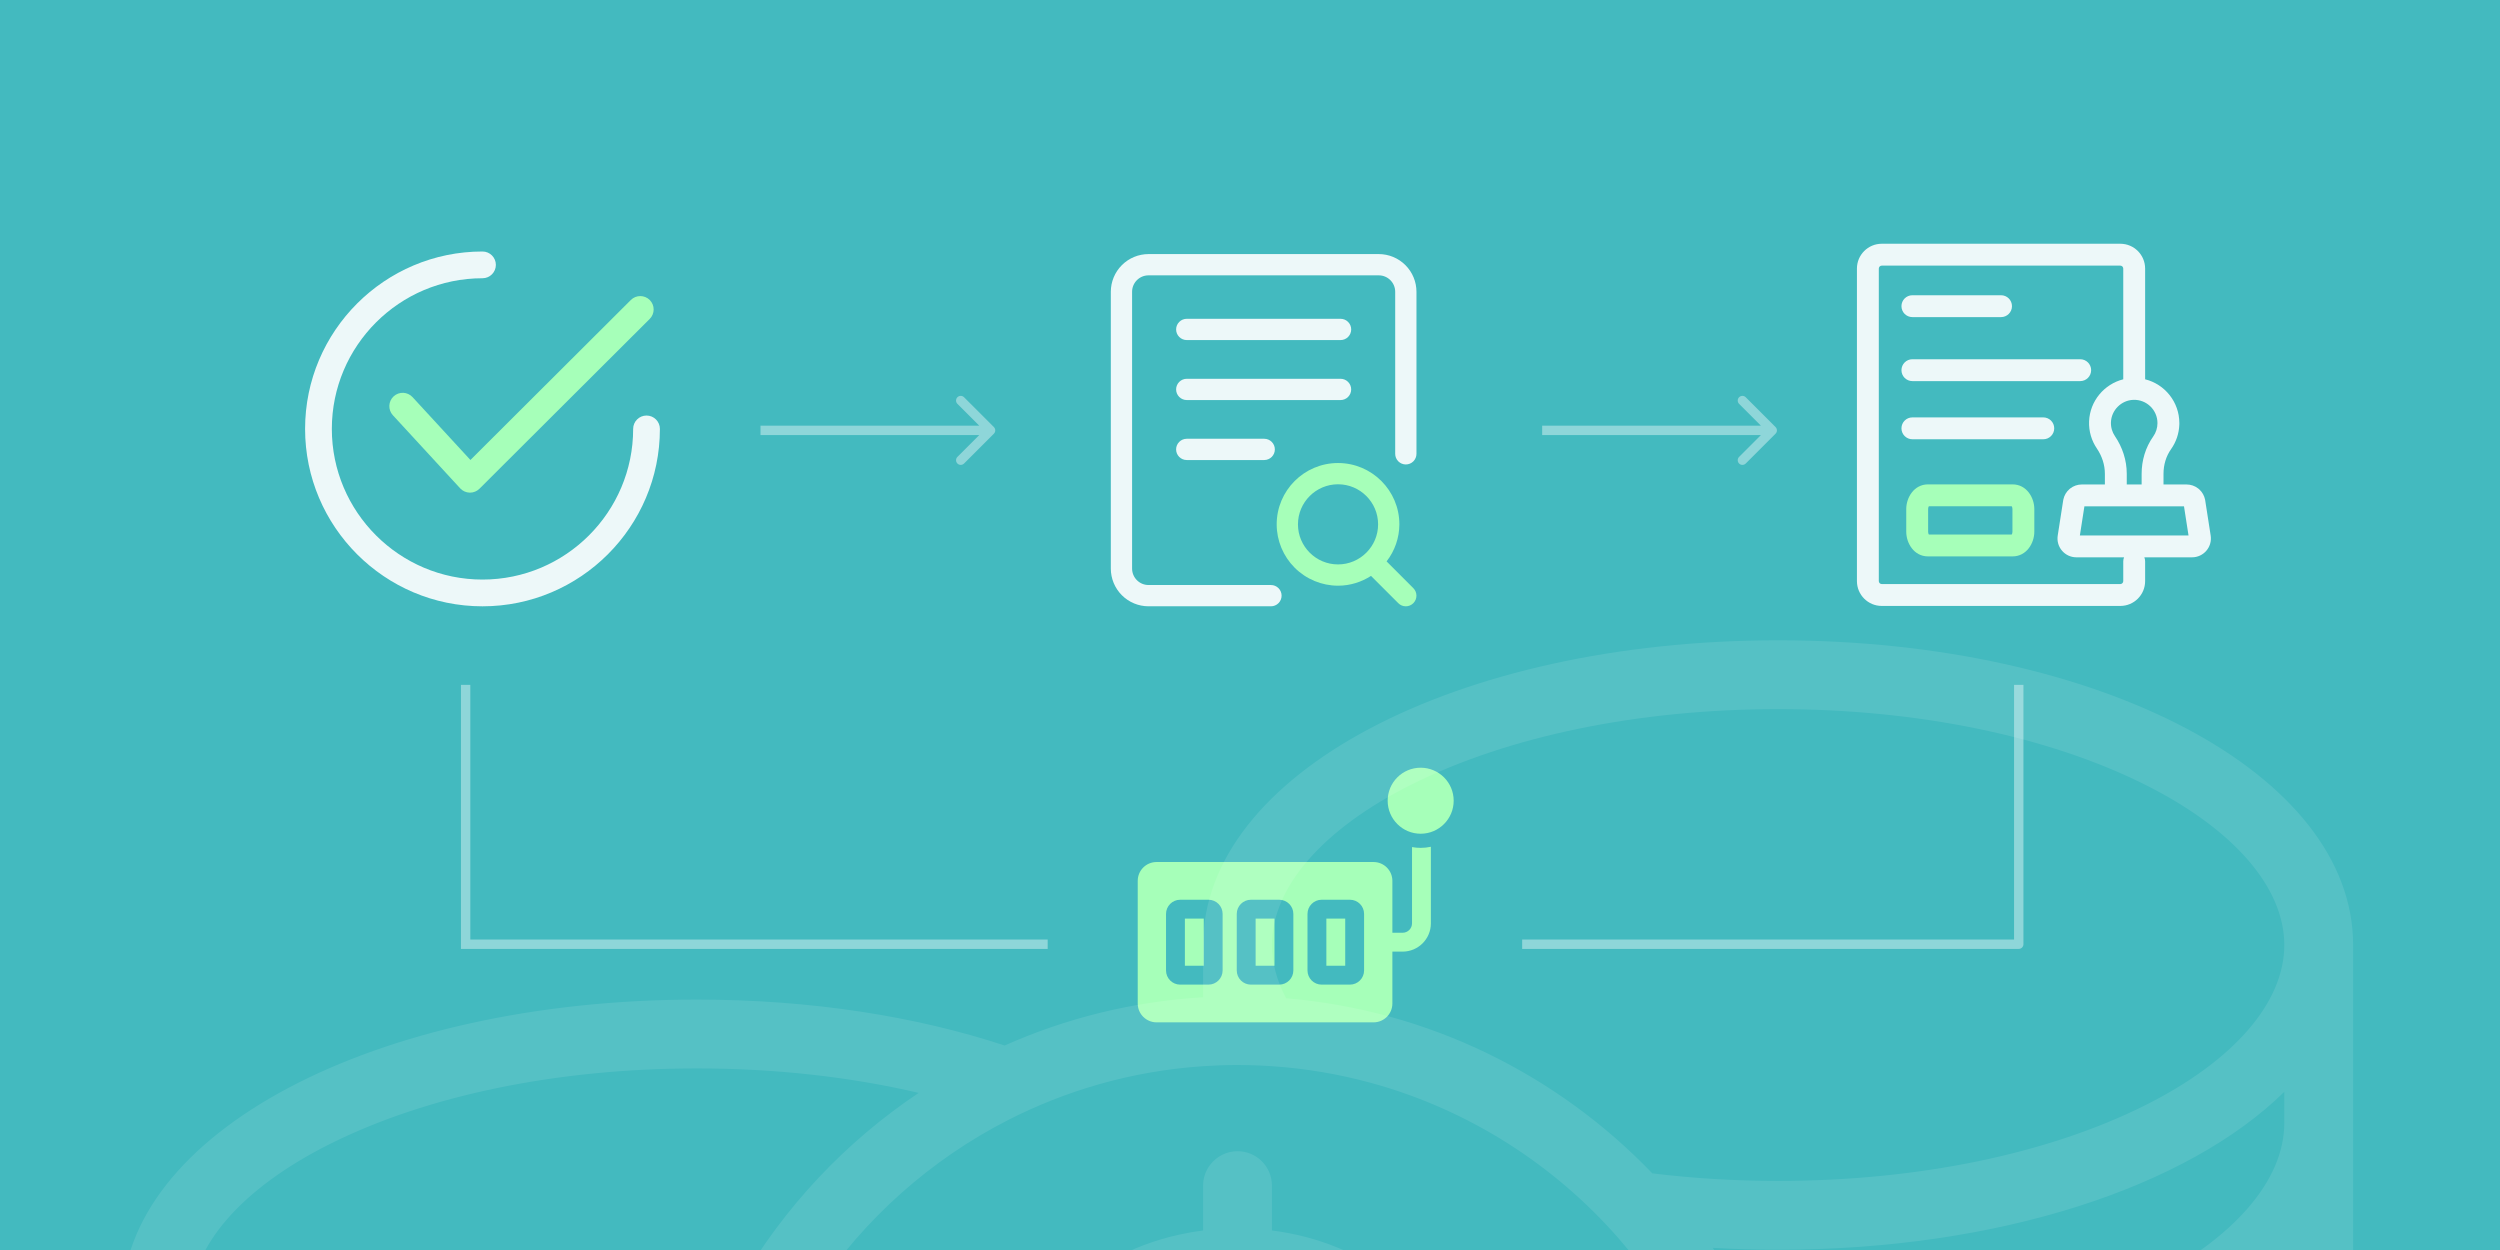 <?xml version="1.0" encoding="UTF-8"?> <svg xmlns="http://www.w3.org/2000/svg" width="800" height="400" viewBox="0 0 800 400" fill="none"><rect x="0" y="0" width="800" height="400" fill="#333333" stroke="none"/><g clip-path="url(#clip0_1206_576)"><rect width="800" height="400" fill="#43BABF"></rect><path d="M207.92 96.002C206.25 94.329 203.54 94.326 201.869 95.995L150.535 147.195L132.013 127.079C130.413 125.341 127.707 125.229 125.967 126.829C124.228 128.429 124.117 131.137 125.717 132.875L147.255 156.266C147.645 156.69 148.117 157.031 148.643 157.268C149.168 157.505 149.736 157.634 150.312 157.646C150.343 157.647 150.373 157.647 150.403 157.647C151.536 157.647 152.622 157.198 153.424 156.399L207.912 102.054C209.586 100.386 209.589 97.676 207.92 96.002Z" fill="#A6FFB9"></path><path d="M206.889 132.971C204.525 132.971 202.61 134.886 202.61 137.25C202.61 163.835 180.983 185.461 154.398 185.461C127.815 185.461 106.187 163.835 106.187 137.25C106.187 110.667 127.815 89.039 154.398 89.039C156.762 89.039 158.678 87.123 158.678 84.76C158.678 82.396 156.762 80.481 154.398 80.481C123.095 80.481 97.629 105.947 97.629 137.25C97.629 168.552 123.095 194.02 154.398 194.02C185.7 194.02 211.168 168.552 211.168 137.25C211.168 134.887 209.252 132.971 206.889 132.971Z" fill="white" fill-opacity="0.9"></path><path d="M379.76 140.405C378.857 140.405 377.991 140.763 377.352 141.402C376.714 142.04 376.355 142.906 376.355 143.809C376.355 144.712 376.714 145.577 377.352 146.216C377.991 146.854 378.857 147.213 379.76 147.213H404.549C405.451 147.213 406.317 146.854 406.956 146.216C407.594 145.577 407.953 144.712 407.953 143.809C407.953 142.906 407.594 142.04 406.956 141.402C406.317 140.763 405.451 140.405 404.549 140.405H379.76ZM379.763 108.823H428.978C429.881 108.823 430.747 108.464 431.385 107.826C432.024 107.187 432.382 106.321 432.382 105.419C432.382 104.516 432.024 103.65 431.385 103.012C430.747 102.373 429.881 102.015 428.978 102.015H379.763C378.86 102.015 377.995 102.373 377.356 103.012C376.718 103.65 376.359 104.516 376.359 105.419C376.359 106.321 376.718 107.187 377.356 107.826C377.995 108.464 378.86 108.823 379.763 108.823ZM432.378 124.614C432.378 123.711 432.02 122.845 431.381 122.207C430.743 121.568 429.877 121.21 428.974 121.21H379.763C378.86 121.21 377.995 121.568 377.356 122.207C376.718 122.845 376.359 123.711 376.359 124.614C376.359 125.517 376.718 126.382 377.356 127.021C377.995 127.659 378.86 128.018 379.763 128.018H428.978C429.88 128.017 430.745 127.658 431.383 127.019C432.02 126.381 432.378 125.516 432.378 124.614Z" fill="white" fill-opacity="0.9"></path><path d="M441.205 81.303H367.526C364.328 81.307 361.261 82.579 358.999 84.841C356.737 87.103 355.465 90.17 355.461 93.368V181.949C355.464 185.148 356.736 188.214 358.997 190.476C361.258 192.738 364.324 194.011 367.523 194.015H406.707C407.61 194.015 408.476 193.656 409.114 193.018C409.752 192.379 410.111 191.513 410.111 190.611C410.111 189.708 409.752 188.842 409.114 188.204C408.476 187.565 407.61 187.207 406.707 187.207H367.526C364.629 187.207 362.269 184.846 362.269 181.949V93.368C362.269 90.467 364.629 88.111 367.526 88.111H441.205C444.106 88.111 446.462 90.471 446.462 93.368V145.223C446.462 146.126 446.821 146.992 447.459 147.63C448.098 148.269 448.964 148.627 449.866 148.627C450.769 148.627 451.635 148.269 452.273 147.63C452.912 146.992 453.27 146.126 453.27 145.223V93.368C453.266 90.17 451.994 87.103 449.732 84.841C447.47 82.579 444.404 81.307 441.205 81.303Z" fill="white" fill-opacity="0.9"></path><path d="M443.71 179.646C446.345 176.255 447.782 172.087 447.799 167.792C447.799 156.971 438.994 148.166 428.169 148.166C417.344 148.166 408.539 156.971 408.539 167.792C408.545 172.997 410.615 177.986 414.295 181.666C417.975 185.346 422.965 187.416 428.169 187.422C432.061 187.422 435.673 186.25 438.725 184.287L447.451 193.016C447.766 193.334 448.14 193.586 448.553 193.759C448.966 193.931 449.409 194.02 449.857 194.02C450.304 194.02 450.747 193.931 451.16 193.759C451.573 193.586 451.947 193.334 452.262 193.016C452.579 192.701 452.83 192.326 453.001 191.913C453.173 191.5 453.261 191.058 453.261 190.611C453.261 190.164 453.173 189.721 453.001 189.308C452.83 188.896 452.579 188.521 452.262 188.205L443.71 179.646ZM415.347 167.792C415.347 160.723 421.1 154.97 428.169 154.97C435.238 154.97 440.991 160.723 440.991 167.792C440.991 174.861 435.238 180.614 428.169 180.614C421.1 180.614 415.347 174.861 415.347 167.792Z" fill="#A6FFB9"></path><path d="M685.323 151.598C685.323 147.411 686.527 143.209 689.023 139.69L689.024 139.688C689.915 138.435 690.392 136.936 690.39 135.398V135.394C690.39 131.184 686.898 127.791 682.649 127.952C678.808 128.098 675.653 131.25 675.503 135.092C675.438 136.762 675.917 138.301 676.775 139.564C679.161 143.077 680.563 147.237 680.563 151.598V155.033H685.323V151.598ZM665.561 171.341H700.326L698.879 162.033H667.008L665.561 171.341ZM653.852 133.566C655.785 133.566 657.352 135.133 657.352 137.066C657.352 138.999 655.785 140.566 653.852 140.566H611.966C610.033 140.566 608.466 138.999 608.466 137.066C608.466 135.133 610.033 133.566 611.966 133.566H653.852ZM665.666 114.955C667.599 114.955 669.166 116.522 669.166 118.455C669.166 120.388 667.599 121.955 665.666 121.955H611.966C610.033 121.955 608.466 120.388 608.466 118.455C608.466 116.522 610.033 114.955 611.966 114.955H665.666ZM640.332 94.476C642.265 94.476 643.832 96.043 643.832 97.976C643.832 99.909 642.265 101.475 640.332 101.476H611.966C610.033 101.476 608.466 99.909 608.466 97.976C608.466 96.043 610.033 94.476 611.966 94.476H640.332ZM679.441 85.945C679.441 85.424 679.019 85 678.497 85H602.164C601.642 85 601.219 85.423 601.219 85.945V185.955C601.219 186.477 601.642 186.9 602.164 186.9H678.497C679.019 186.9 679.441 186.477 679.441 185.955V179.652C679.441 179.189 679.533 178.746 679.696 178.341H664.435C660.732 178.341 657.902 175.038 658.471 171.379L660.218 160.142L660.265 159.876C660.53 158.558 661.23 157.363 662.255 156.485L662.464 156.314C663.523 155.486 664.832 155.033 666.182 155.033H673.563V151.598C673.563 148.752 672.648 145.947 670.985 143.498C669.315 141.038 668.382 138.032 668.508 134.818C668.761 128.332 673.353 122.907 679.441 121.378V85.945ZM686.441 121.372C692.727 122.935 697.387 128.618 697.39 135.388L697.38 135.948C697.275 138.744 696.356 141.453 694.731 143.74L694.732 143.741C693.148 145.974 692.323 148.732 692.323 151.598V155.033H699.706C701.056 155.033 702.364 155.486 703.423 156.314L703.632 156.485L703.832 156.665C704.748 157.523 705.374 158.646 705.622 159.876L705.669 160.142L707.416 171.379C707.984 175.037 705.155 178.341 701.452 178.341H686.188C686.351 178.746 686.441 179.189 686.441 179.652V185.955C686.441 190.343 682.885 193.9 678.497 193.9H602.164C597.776 193.9 594.219 190.343 594.219 185.955V85.945C594.219 81.557 597.776 78 602.164 78H678.497C682.885 78 686.441 81.558 686.441 85.945V121.372Z" fill="white" fill-opacity="0.9"></path><path d="M643.981 162.863C643.981 162.436 643.85 162.145 643.751 162H617.23C617.131 162.145 617 162.436 617 162.863V170.184C617 170.611 617.131 170.902 617.23 171.047H643.751C643.85 170.902 643.981 170.611 643.981 170.184V162.863ZM650.981 170.184C650.981 173.745 648.554 178.047 644.002 178.047H616.979C612.427 178.047 610 173.746 610 170.184V162.863C610 159.301 612.427 155 616.979 155H644.002C648.554 155 650.981 159.301 650.981 162.863V170.184Z" fill="#A6FFB9"></path><path d="M318.042 138.783C318.627 138.197 318.627 137.247 318.042 136.662L308.496 127.116C307.91 126.53 306.96 126.53 306.374 127.116C305.789 127.701 305.789 128.651 306.374 129.237L314.86 137.722L306.374 146.207C305.789 146.793 305.789 147.743 306.374 148.329C306.96 148.915 307.91 148.915 308.496 148.329L318.042 138.783ZM243.355 137.722L243.355 139.222L316.981 139.222L316.981 137.722L316.981 136.222L243.355 136.222L243.355 137.722Z" fill="white" fill-opacity="0.4"></path><path d="M568.178 138.783C568.764 138.197 568.764 137.247 568.178 136.662L558.632 127.116C558.047 126.53 557.097 126.53 556.511 127.116C555.925 127.701 555.925 128.651 556.511 129.237L564.996 137.722L556.511 146.207C555.925 146.793 555.925 147.743 556.511 148.329C557.097 148.915 558.047 148.915 558.632 148.329L568.178 138.783ZM493.492 137.722L493.492 139.222L567.118 139.222L567.118 137.722L567.118 136.222L493.492 136.222L493.492 137.722Z" fill="white" fill-opacity="0.4"></path><path fill-rule="evenodd" clip-rule="evenodd" d="M445.561 298.481H448.83C450.496 298.481 451.847 297.13 451.847 295.464V271.066C452.76 271.235 453.686 271.319 454.615 271.319C455.737 271.319 456.83 271.197 457.883 270.964V295.464C457.883 300.464 453.83 304.517 448.83 304.517H445.561V321.129C445.561 324.456 442.868 327.152 439.538 327.152H370.097C366.772 327.152 364.074 324.448 364.074 321.129V281.869C364.074 278.542 366.767 275.846 370.097 275.846H439.538C442.863 275.846 445.561 278.551 445.561 281.869V298.481ZM373.128 292.455V310.543C373.128 313.043 375.146 315.08 377.651 315.08H386.714C389.209 315.08 391.237 313.042 391.237 310.543V292.455C391.237 289.955 389.218 287.918 386.714 287.918H377.651C375.156 287.918 373.128 289.957 373.128 292.455ZM418.398 292.455V310.543C418.398 313.043 420.417 315.08 422.921 315.08H431.984C434.479 315.08 436.507 313.042 436.507 310.543V292.455C436.507 289.955 434.489 287.918 431.984 287.918H422.921C420.426 287.918 418.398 289.957 418.398 292.455ZM395.763 292.455V310.543C395.763 313.043 397.782 315.08 400.286 315.08H409.349C411.844 315.08 413.872 313.042 413.872 310.543V292.455C413.872 289.955 411.854 287.918 409.349 287.918H400.286C397.791 287.918 395.763 289.957 395.763 292.455ZM379.164 293.954H385.2V309.044H379.164V293.954ZM424.435 293.954H430.471V309.044H424.435V293.954ZM401.799 293.954H407.835V309.044H401.799V293.954ZM454.615 266.792C448.781 266.792 444.052 262.063 444.052 256.229C444.052 250.395 448.781 245.666 454.615 245.666C460.449 245.666 465.178 250.395 465.178 256.229C465.178 262.063 460.449 266.792 454.615 266.792Z" fill="#A6FFB9"></path><path d="M646 302.152V303.652C646.828 303.652 647.5 302.981 647.5 302.152H646ZM149 302.152H147.5V303.652H149V302.152ZM646 219.152H644.5V302.152H646H647.5V219.152H646ZM149 302.152H150.5V219.152H149H147.5V302.152H149ZM335.257 302.152V300.652H223.503V302.152V303.652H335.257V302.152ZM223.503 302.152V300.652H149V302.152V303.652H223.503V302.152ZM646 302.152V300.652H588.001V302.152V303.652H646V302.152ZM588.001 302.152V300.652H487.092V302.152V303.652H588.001V302.152Z" fill="white" fill-opacity="0.4"></path><path d="M569.005 204.899C465.824 204.899 384.996 247.731 384.996 302.409V319.118C362.507 320.452 341.092 325.84 321.474 334.567C293.167 325.228 259.488 319.87 223.007 319.87C119.828 319.87 39.004 362.7 39.004 417.375V474.314V532.344V589.284C39.004 643.962 119.828 686.791 223.009 686.791C260.101 686.791 294.301 681.258 322.901 671.629C345.322 681.376 370.044 686.791 396.01 686.791C421.976 686.791 446.696 681.376 469.119 671.629C497.714 681.258 531.917 686.791 569.007 686.791C672.18 686.791 753 643.962 753 589.284V532.344V474.314V417.375V359.347V302.409C752.998 247.731 672.178 204.899 569.005 204.899ZM451.6 251.088C482.774 235.503 524.471 226.918 569.005 226.918C613.537 226.918 655.229 235.503 686.399 251.088C714.732 265.255 730.979 283.961 730.979 302.409C730.979 320.85 714.732 339.554 686.399 353.721C655.225 369.31 613.535 377.895 569.005 377.895C555.237 377.895 541.741 377.072 528.74 375.476C498.599 344.064 457.446 323.299 411.557 319.44C408.574 313.83 407.016 308.106 407.016 302.407C407.016 283.959 423.267 265.255 451.6 251.088ZM396.008 664.772C381.093 664.772 366.647 662.736 352.924 658.947C342.827 656.158 333.128 652.412 323.919 647.817C311.001 641.369 299.059 633.248 288.38 623.735C281.755 617.837 275.622 611.403 270.04 604.507C261.745 594.254 254.673 582.972 249.051 570.888C245.826 563.954 243.077 556.756 240.846 549.335C237.511 538.24 235.331 526.648 234.458 514.698C234.172 510.763 234.02 506.792 234.02 502.783C234.02 499.387 234.138 496.018 234.344 492.673C237.973 434.023 272.947 383.721 322.683 358.364C331.839 353.697 341.495 349.874 351.548 346.999C362.287 343.93 373.481 341.953 384.998 341.177C388.64 340.933 392.309 340.797 396.01 340.797C397.124 340.797 398.235 340.817 399.345 340.839C401.918 340.891 404.475 341.007 407.017 341.179C417.989 341.919 428.664 343.756 438.936 346.581C454.509 350.866 469.153 357.42 482.484 365.869C495.718 374.258 507.66 384.507 517.935 396.255C527.78 407.51 536.095 420.134 542.555 433.803C545.986 441.063 548.893 448.619 551.228 456.42C554.699 468.017 556.899 480.155 557.676 492.677C557.882 496.022 558.002 499.389 558.002 502.787C558.002 506.796 557.85 510.767 557.56 514.702C556.687 526.652 554.509 538.244 551.172 549.339C548.943 556.762 546.194 563.96 542.965 570.892C537.341 582.976 530.273 594.258 521.978 604.511C516.396 611.407 510.262 617.841 503.64 623.739C492.961 633.252 481.019 641.373 468.099 647.821C458.892 652.416 449.189 656.162 439.094 658.95C425.365 662.738 410.921 664.772 396.008 664.772ZM105.605 366.057C136.779 350.472 178.474 341.889 223.009 341.889C248.017 341.889 272.13 344.596 293.987 349.728C247.218 381.006 215.518 433.12 212.281 492.693C171.812 491.427 134.266 483.02 105.609 468.692C77.276 454.523 61.025 435.819 61.025 417.377C61.023 398.927 77.274 380.223 105.605 366.057ZM212.397 514.726C213.174 526.754 215.104 538.47 218.089 549.768C175.413 549.157 135.633 540.643 105.607 525.632C77.274 511.463 61.023 492.757 61.023 474.315V464.34C90.312 493.164 146.172 512.822 212.397 514.726ZM223.009 571.825C223.825 571.825 224.635 571.813 225.447 571.809C230.535 584.333 236.961 596.17 244.55 607.15C237.467 607.602 230.277 607.834 223.009 607.834C178.478 607.834 136.783 599.247 105.607 583.658C77.274 569.492 61.023 550.786 61.023 532.344V521.278C91.865 551.63 152.166 571.825 223.009 571.825ZM223.009 664.772C178.478 664.772 136.783 656.188 105.607 640.597C77.274 626.43 61.023 607.726 61.023 589.284V579.309C91.865 609.663 152.166 629.855 223.009 629.855C236.129 629.855 248.883 629.159 261.157 627.837C271.282 638.75 282.71 648.433 295.196 656.64C273.017 661.959 248.479 664.772 223.009 664.772ZM730.979 589.284C730.979 607.728 714.732 626.43 686.399 640.597C655.225 656.188 613.535 664.772 569.005 664.772C543.537 664.772 518.997 661.959 496.822 656.64C509.304 648.431 520.732 638.75 530.861 627.837C543.135 629.159 555.889 629.855 569.005 629.855C639.844 629.855 700.141 609.663 730.979 579.309V589.284ZM730.979 532.344C730.979 550.788 714.732 569.492 686.399 583.658C655.225 599.247 613.535 607.834 569.005 607.834C561.739 607.834 554.549 607.602 547.466 607.15C555.055 596.17 561.483 584.333 566.568 571.809C567.381 571.813 568.191 571.825 569.005 571.825C639.844 571.825 700.141 551.632 730.979 521.278V532.344ZM730.979 474.314C730.979 492.759 714.732 511.461 686.399 525.63C656.377 540.643 616.598 549.157 573.929 549.766C576.914 538.47 578.844 526.752 579.619 514.724C645.836 512.82 701.694 493.164 730.979 464.336V474.314ZM730.979 417.375C730.979 435.819 714.732 454.521 686.399 468.69C657.746 483.018 620.198 491.425 579.737 492.691C579.068 480.375 577.19 468.376 574.203 456.814C642.785 455.854 700.897 435.917 730.979 406.31V417.375ZM730.979 359.347C730.979 377.791 714.732 396.493 686.399 410.661C655.225 426.25 613.535 434.837 569.005 434.837C568.337 434.837 567.671 434.827 567.003 434.823C561.987 422.247 555.623 410.353 548.087 399.314C554.943 399.706 561.919 399.916 569.005 399.916C639.844 399.916 700.141 379.725 730.979 349.372V359.347Z" fill="white" fill-opacity="0.1"></path><path d="M468.701 552.126C468.701 544.826 467.13 537.824 464.259 531.338C455.913 512.492 436.549 498.043 412.693 493.368C410.824 493.001 408.938 492.679 407.015 492.435V474.309V464.334V417.371V416.001C429.678 419.814 446.68 435.139 446.68 453.423C446.68 459.503 451.609 464.432 457.689 464.432C463.769 464.432 468.699 459.503 468.699 453.423C468.699 449.167 468.159 445.014 467.144 441.003C460.97 416.583 436.975 397.545 407.015 393.752V379.399C407.015 373.319 402.088 368.39 396.008 368.39C392.442 368.39 389.283 370.092 387.271 372.719C387.113 372.925 386.959 373.131 386.813 373.345C385.668 375.084 384.996 377.16 384.996 379.397V393.75C382.365 394.082 379.782 394.542 377.248 395.106C346.23 401.992 323.316 425.522 323.316 453.421C323.316 460.781 324.917 467.833 327.836 474.362C330.877 481.156 335.36 487.37 340.962 492.761C347.91 499.45 356.587 504.859 366.418 508.512C372.25 510.679 378.478 512.24 384.998 513.066V521.27V532.336V579.301V587.514V589.276V589.514H384.992C381.847 588.982 378.808 588.236 375.913 587.288C367.735 584.603 360.664 580.341 355.391 575.004C349.079 568.614 345.337 560.691 345.337 552.118C345.337 550.692 345.055 549.331 344.561 548.081C342.949 544 338.979 541.109 334.326 541.109C328.246 541.109 323.318 546.038 323.318 552.118C323.318 553.573 323.4 555.005 323.524 556.434C324.455 567.283 328.832 577.35 335.784 585.869C340.716 591.911 346.94 597.163 354.11 601.376C361.215 605.551 369.243 608.71 377.908 610.559C380.229 611.055 382.597 611.457 385 611.763V626.146C385 628.935 386.044 631.472 387.753 633.412C389.772 635.703 392.717 637.156 396.012 637.156C399.305 637.156 402.252 635.701 404.268 633.412C405.977 631.472 407.019 628.935 407.019 626.146V611.763C409.426 611.459 411.791 611.057 414.113 610.559C422.776 608.71 430.809 605.551 437.913 601.376C445.083 597.163 451.307 591.913 456.237 585.871C463.189 577.352 467.566 567.283 468.497 556.436C468.617 555.017 468.701 553.581 468.701 552.126ZM381.121 490.056C373.981 488.392 367.509 485.567 362.093 481.87C355.431 477.322 350.369 471.463 347.628 464.832C346.138 461.227 345.337 457.396 345.337 453.427C345.337 435.155 362.319 419.838 384.964 416.011C384.976 416.009 384.988 416.005 385 416.005V417.375V464.338V474.313V490.825C383.688 490.605 382.393 490.355 381.121 490.056ZM446.682 552.126C446.682 560.697 442.939 568.62 436.629 575.012C431.353 580.349 424.285 584.613 416.106 587.296C413.207 588.246 410.17 588.994 407.025 589.522C407.025 589.522 407.021 589.522 407.017 589.522V589.284V587.522V579.309V532.344V521.278V514.688C427.762 518.184 443.747 531.324 446.31 547.553C446.546 549.053 446.682 550.578 446.682 552.126Z" fill="white" fill-opacity="0.1"></path></g><defs><clipPath id="clip0_1206_576"><rect width="800" height="400" fill="white"></rect></clipPath></defs></svg> 